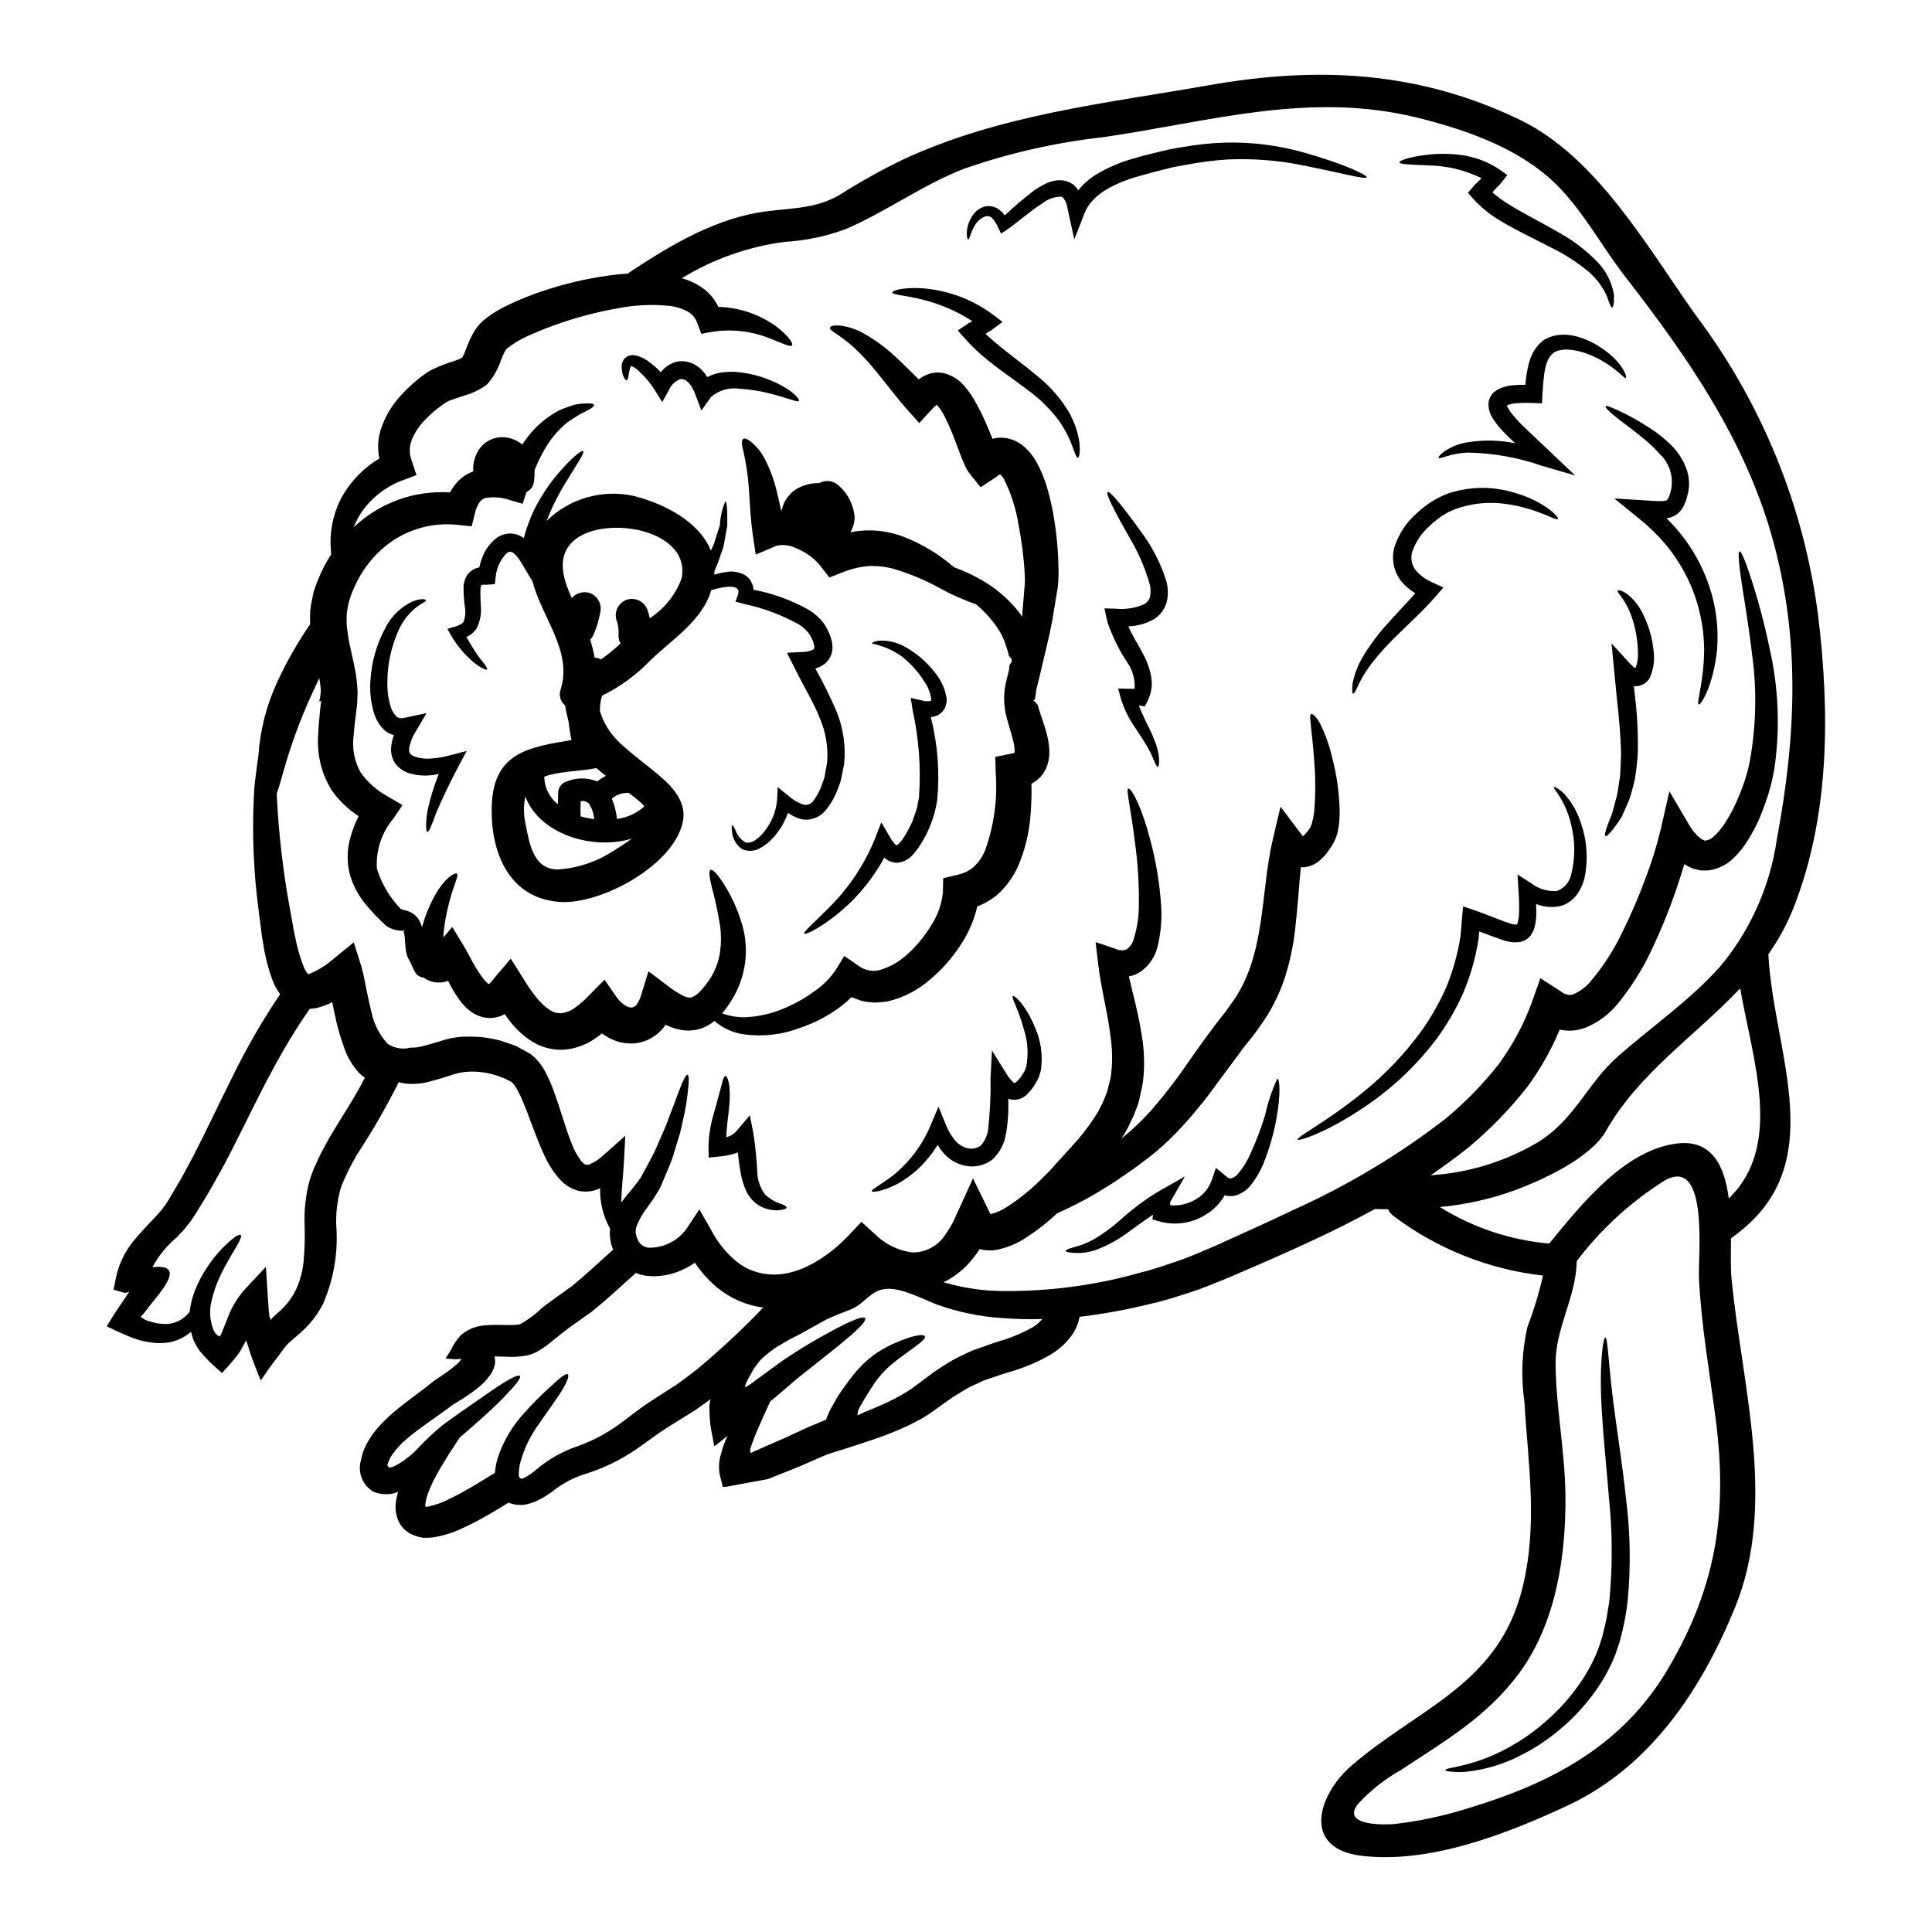 <?xml version="1.0" encoding="UTF-8"?>
<!-- Uploaded to: ICON Repo, www.svgrepo.com, Generator: ICON Repo Mixer Tools -->
<svg fill="#000000" width="800px" height="800px" version="1.1" viewBox="144 144 512 512" xmlns="http://www.w3.org/2000/svg">
 <g>
  <path d="m392.59 251.12v-0.027c-0.027 0-0.059 0-0.113 0.059 0.043 0.004 0.086 0.004 0.113-0.031zm-166.9 151.04c0.102-0.043 0.207-0.07 0.316-0.086 2.336-0.953 4.492-2.297 6.379-3.969l5.371-4.363 2.07 6.609c0.289 1.008 0.348 1.383 0.488 1.969l0.32 1.523 0.574 2.902c0.395 1.926 0.832 3.852 1.289 5.719l0.004-0.004c0.652 3.035 2.102 5.84 4.195 8.133 1.781 1.219 4.008 1.594 6.094 1.039 1.086 0.043 2.176-0.09 3.219-0.395 1.438-0.344 2.992-0.832 4.656-1.324 1.914-0.645 3.906-1.039 5.922-1.18h0.203c1.617-0.047 3.238-0.008 4.856 0.113 1.68 0.188 3.34 0.496 4.973 0.922l2.586 0.863 1.297 0.461-0.004-0.004c0.332 0.137 0.648 0.297 0.949 0.488l1.812 0.977 0.461 0.262 0.199 0.113 0.113 0.059 0.574 0.344c0.461 0.375 0.977 0.789 1.352 1.152 1.25 1.312 2.273 2.828 3.019 4.484 0.656 1.305 1.23 2.648 1.723 4.019 0.949 2.586 1.723 5.059 2.473 7.387 0.746 2.332 1.465 4.539 2.269 6.523 0.621 1.734 1.504 3.363 2.613 4.832 1.035 0.977 1.008 1.035 2.043 0.891v-0.004c1.379-0.543 2.641-1.355 3.707-2.383l5.902-5.231-0.395 7.531c-0.199 3.543-0.605 6.469-0.633 9.055-0.027 0.375 0 0.715 0 1.062 0.602-0.836 1.207-1.609 1.781-2.297l0.004-0.008c1.207-1.395 2.34-2.852 3.394-4.367 0.891-1.609 1.723-3.191 2.5-4.656 0.793-1.418 1.492-2.887 2.098-4.398 0.633-1.41 1.207-2.703 1.75-3.969 0.543-1.262 0.949-2.5 1.383-3.621 0.863-2.269 1.637-4.195 2.184-5.805 1.18-3.148 2.012-4.828 2.441-4.723s0.395 1.969-0.027 5.344v0.004c-0.246 2.098-0.609 4.18-1.09 6.238-0.262 1.203-0.547 2.527-0.895 3.938-0.43 1.383-0.863 2.875-1.352 4.457v-0.004c-0.469 1.645-1.047 3.258-1.723 4.828-0.348 0.789-0.688 1.609-1.035 2.473l-0.547 1.262-0.254 0.66-0.145 0.316-0.141 0.289-0.086 0.199h-0.004c-1.047 1.848-2.207 3.625-3.481 5.32-1.109 1.445-2.016 3.035-2.699 4.723-0.219 0.578-0.309 1.195-0.262 1.809 0.031 0.406 0.117 0.805 0.262 1.184 0.148 0.297 0.273 0.602 0.371 0.918 0.562 1.105 1.668 1.824 2.902 1.898 3.797 0.027 7.391-1.719 9.715-4.723l3.621-5.434 3.367 5.902-0.004 0.004c1.66 3.078 3.906 5.801 6.609 8.016 2.672 2.094 5.949 3.266 9.34 3.336 6.988 0.23 14.562-4.328 20.438-10.574l3.191-3.391 3.508 3.188c2.672 2.688 6.156 4.418 9.914 4.918 3.535 0.074 6.859-1.695 8.773-4.668 1.234-1.691 2.258-3.523 3.047-5.461l4.328-9.484 4.598 9.398c0.055 0.02 0.113 0.031 0.172 0.027 1.508-0.371 2.938-1.004 4.227-1.871 3.328-2.148 6.414-4.648 9.211-7.453 0.715-0.688 1.438-1.41 2.098-2.098l0.922-1.004 0.574-0.691 0.543-0.574 4.113-4.539c2.523-2.731 4.766-5.707 6.691-8.887l1.094-2.098c0.371-0.836 0.742-1.781 1.09-2.644l0.145-0.344c0.027-0.086 0.168-0.691 0.168-0.691l0.32-1.18h0.004c0.219-0.777 0.402-1.566 0.543-2.363 0.457-3.262 0.465-6.574 0.031-9.84-0.746-6.668-2.586-13.309-3.367-19.922l-0.688-5.859 5.375 1.812h0.004c0.887 0.441 1.922 0.484 2.844 0.113 0.922-0.652 1.582-1.609 1.867-2.703 0.941-2.992 1.406-6.117 1.379-9.254 0.059-5.469-0.289-10.938-1.035-16.355-1.121-9.141-2.387-13.969-1.812-14.285 0.715-0.395 3.477 4.398 5.832 13.508l0.004 0.004c1.512 5.574 2.473 11.281 2.875 17.043 0.309 3.84-0.012 7.703-0.949 11.441-0.652 2.625-2.223 4.926-4.426 6.492-0.945 0.648-2.019 1.09-3.148 1.293 1.09 4.723 2.527 9.801 3.422 15.578 0.68 4.016 0.797 8.109 0.34 12.16-0.137 1.074-0.348 2.141-0.629 3.191l-0.348 1.605-0.199 0.809-0.027 0.113-0.113 0.316-0.059 0.172-0.113 0.348c-0.348 0.922-0.691 1.84-1.062 2.754-0.492 1.035-1.008 2.098-1.523 3.148-0.52 0.949-1.066 1.898-1.668 2.785 0.789-0.629 1.523-1.289 2.297-1.926 1.867-1.656 3.644-3.41 5.328-5.258 3.684-4.207 7.102-8.637 10.234-13.27 1.75-2.441 3.449-4.914 5.434-7.559 0.949-1.324 1.926-2.617 2.902-3.82h-0.004c0.965-1.16 1.867-2.367 2.703-3.621 9.48-12.504 7.871-29.434 11.207-43.719l2.07-8.793 5.316 7.043c0.23 0.316 0.461 0.574 0.633 0.789v-0.004c0.266-0.234 0.516-0.484 0.75-0.746l0.629-0.746c0.086-0.141 0.262-0.316 0.32-0.43l0.086-0.172c0.168-0.086 0.316-0.719 0.516-1.094v-0.004c0.324-1.137 0.555-2.301 0.688-3.477 0.367-4.484 0.359-8.996-0.027-13.48-0.262-3.793-0.602-6.812-0.836-8.852-0.172-1.969-0.375-3.219 0.027-3.363 0.402-0.141 1.324 0.543 2.418 2.586 1.391 2.82 2.445 5.789 3.148 8.855 1.273 4.773 1.949 9.688 2.012 14.629 0.008 1.629-0.145 3.258-0.461 4.856-0.211 1.043-0.57 2.047-1.062 2.988l-0.43 0.789h0.004c-0.094 0.176-0.203 0.352-0.32 0.516l-0.746 1.062h-0.004c-0.594 0.852-1.289 1.637-2.066 2.328-1.172 1.105-2.676 1.797-4.281 1.969-0.305 0.016-0.613 0.016-0.922 0-0.516 5.062-0.836 10.547-1.523 16.531-0.496 4.394-1.43 8.727-2.785 12.934-1.512 4.535-3.715 8.809-6.527 12.676-0.926 1.371-1.922 2.695-2.984 3.965-1.008 1.234-1.93 2.445-2.789 3.648-1.84 2.445-3.621 4.887-5.398 7.273h-0.004c-3.473 4.891-7.305 9.512-11.469 13.824-2.027 2.059-4.18 3.988-6.441 5.777-2.125 1.574-4.051 3.148-6.234 4.57-2.098 1.465-4.141 2.848-6.152 4.023-1.984 1.266-3.938 2.391-5.859 3.367-2.215 1.18-4.344 2.211-6.383 3.102l-0.004-0.004c-2.543 2.402-5.305 4.566-8.246 6.469-2.371 1.578-5.023 2.68-7.816 3.246-1.5 0.258-3.039 0.191-4.512-0.199-0.438 0.727-0.926 1.418-1.465 2.07-1.938 2.59-4.406 4.738-7.242 6.297-0.289 0.145-0.605 0.262-0.922 0.395 0.059 0.035 0.129 0.059 0.199 0.059 5.09 1.492 10.363 2.269 15.668 2.297 12.469 0.113 24.887-1.578 36.871-5.027 3.277-0.789 6.41-1.926 9.633-3.016 3.148-1.066 6.754-2.703 9.84-3.996 6.727-3.047 13.594-6.125 20.496-9.426h-0.004c14.344-6.441 27.879-14.547 40.324-24.148 5.242-4.332 10-9.215 14.199-14.562 3.797-5.188 6.816-10.902 8.969-16.961l2.039-5.773 5.434 3.504c0.508 0.418 1.109 0.715 1.754 0.859 0.547 0.137 1.121 0.086 1.637-0.141 1.832-0.812 3.438-2.055 4.684-3.621 3.199-3.828 5.91-8.039 8.078-12.531 2.231-4.484 4.227-9.082 5.981-13.777 1.711-4.383 3.133-8.879 4.254-13.449l2.363-10.375 5.231 8.906c1.574 2.731 3.766 4.402 4.43 4.141h-0.004c0.875-0.145 1.676-0.578 2.273-1.234 1.004-0.941 1.891-1.996 2.644-3.148 0.805-1.223 1.543-2.492 2.211-3.797 0.746-1.465 1.324-2.785 1.871-4.137 1.102-2.644 1.957-5.387 2.555-8.191 1.828-9.75 2.035-19.73 0.605-29.547-0.98-8.363-2.215-14.957-2.848-19.488-0.629-4.531-0.789-7.016-0.375-7.086 0.414-0.07 1.41 2.156 2.848 6.527v0.004c2.07 6.328 3.789 12.766 5.144 19.285 2.352 10.371 2.777 21.086 1.262 31.613-0.531 3.219-1.359 6.379-2.469 9.445-0.574 1.574-1.203 3.219-1.867 4.688-0.773 1.648-1.637 3.25-2.59 4.801-1.031 1.723-2.277 3.312-3.707 4.723-1.805 1.871-4.184 3.082-6.754 3.449-0.754 0.055-1.516 0.055-2.269 0-0.727-0.141-1.449-0.32-2.156-0.547-0.719-0.309-1.41-0.672-2.07-1.094-0.746 2.5-1.551 4.945-2.414 7.477v0.004c-1.75 5.039-3.773 9.98-6.062 14.805-2.422 5.281-5.512 10.227-9.199 14.715-2.242 2.777-5.148 4.945-8.449 6.297-2.113 0.828-4.414 1.035-6.637 0.602-0.086 0-0.145-0.059-0.262-0.059-2.207 5.281-5.023 10.289-8.391 14.918-4.648 5.973-9.926 11.426-15.746 16.27-3.305 2.644-6.668 5.09-10.059 7.414 9.887-0.629 19.492-3.551 28.051-8.535 10.059-5.981 13.309-15.691 21.617-23.027 9.02-7.902 19.254-14.957 27.219-23.965v0.004c7.953-9.621 13.094-21.25 14.859-33.605 4.973-26.645 6.297-52.223-0.977-78.922-7.215-26.5-22.594-48.688-39.234-70.102-6.555-8.422-11.898-18.852-19.918-25.977-9.543-8.508-22.828-13.078-35.121-16.137-28.734-7.086-54.898 1.062-83.352 5.172-12.555 1.402-24.914 4.207-36.844 8.367-11.125 4.328-20.609 11.414-31.414 16.012-5.207 1.926-10.672 3.059-16.215 3.359-9.613 1.293-18.852 4.57-27.129 9.629 2.184 0.609 4.231 1.625 6.039 2.992 1.551 1.223 2.793 2.797 3.621 4.598 5.445 0.148 10.727 1.906 15.172 5.055 3.508 2.617 4.742 4.684 4.367 5.144-0.461 0.547-2.473-0.543-6.094-1.926l0.004 0.004c-4.887-1.922-10.203-2.477-15.379-1.613l-2.555 0.488-1.121-2.961v0.004c-0.426-1.207-1.262-2.223-2.363-2.875-1.484-0.824-3.113-1.352-4.797-1.551-4.496-0.488-9.039-0.305-13.48 0.543-5.191 0.895-10.305 2.191-15.293 3.883-2.613 0.891-5.231 1.871-7.762 3.019v-0.004c-2.34 0.941-4.539 2.188-6.551 3.711-0.316 0.266-0.57 0.598-0.746 0.977-0.344 0.633-0.641 1.289-0.895 1.965-0.758 2.402-2 4.625-3.648 6.527l-0.145 0.168-0.168 0.145v0.004c-1.816 1.305-3.852 2.266-6.008 2.844-1.574 0.516-3.078 1.035-3.824 1.324l-0.891 0.461-0.199 0.141-0.434 0.289c-0.574 0.395-1.117 0.789-1.664 1.234h-0.004c-1.047 0.82-2.035 1.715-2.957 2.672-1.668 1.594-2.969 3.523-3.824 5.664-0.637 1.672-0.66 3.516-0.059 5.199l1.332 4.035-3.449 1.324v-0.004c-4.504 1.621-8.391 4.606-11.121 8.535-0.828 1.25-1.516 2.59-2.043 3.996 0.348-0.316 0.688-0.66 1.035-0.977 6.75-5.875 15.551-8.848 24.484-8.266 0.441-0.84 0.969-1.633 1.574-2.363 1.211-1.461 2.789-2.57 4.57-3.219-0.176-2.387 0.586-4.75 2.125-6.586 1.547-1.707 3.785-2.613 6.086-2.465 1.75 0.137 3.414 0.809 4.769 1.926 0.488-0.715 1.004-1.438 1.523-2.098 2.266-2.938 5.152-5.344 8.449-7.043 1.406-0.602 2.699-0.977 3.762-1.352l0.004 0.004c0.938-0.23 1.902-0.355 2.871-0.375 1.574-0.086 2.363 0.059 2.418 0.395 0.055 0.336-0.633 0.867-1.898 1.523-0.785 0.363-1.551 0.766-2.297 1.207-0.836 0.547-1.781 1.18-2.879 1.871-2.363 1.949-4.363 4.305-5.902 6.953-1.066 1.84-1.996 3.75-2.789 5.719 0.031 1.086-0.027 2.172-0.172 3.25-0.211 1.117-0.941 2.066-1.969 2.559-0.027 0.059-1.004 3.106-1.004 3.106l-3.394-0.98h0.004c-2.074-0.738-4.301-0.926-6.469-0.543-0.68 0.176-1.266 0.605-1.637 1.203-0.555 0.883-0.957 1.855-1.18 2.875l-0.836 3.422-3.707-0.395c-7.43-0.82-14.848 1.609-20.352 6.668-2.992 2.742-5.383 6.082-7.012 9.801l-0.602 1.355c-0.199 0.457-0.395 1.117-0.574 1.664l-0.262 0.789c-0.086 0.395-0.172 0.836-0.289 1.297l-0.113 0.715v-0.004c-0.207 0.953-0.285 1.934-0.227 2.906-0.035 1.039 0.039 2.082 0.227 3.106 0.227 2.039 0.746 4.164 1.234 6.469 0.262 1.09 0.516 2.328 0.746 3.543l0.004-0.004c0.273 1.328 0.453 2.668 0.543 4.016 0.082 0.688 0.129 1.379 0.145 2.07l-0.059 1.695-0.027 0.836-0.027 0.43-0.059 0.605-0.027 0.199-0.199 1.664c-0.289 2.156-0.52 4.254-0.66 6.18l-0.008 0.004c-0.406 3.281 0.227 6.609 1.812 9.512 1.863 2.668 4.324 4.863 7.184 6.414l3.969 2.328-2.445 3.621v-0.004c-3.094 3.695-4.644 8.441-4.332 13.25 1.25 4.012 3.426 7.676 6.356 10.691 0.395 0.137 0.797 0.25 1.203 0.344 0.695 0.18 1.355 0.461 1.969 0.836 0.641 0.418 1.18 0.98 1.574 1.637 0.309 0.508 0.559 1.047 0.746 1.609 0.031 0.145 0.059 0.289 0.086 0.461h0.004c0.77-2.856 1.871-5.617 3.277-8.219 2.586-4.801 5.606-6.613 6.035-5.981 0.43 0.633-0.891 2.816-2.098 7.59h-0.004c-0.75 2.797-1.262 5.652-1.52 8.535-0.023 0.246-0.035 0.496-0.031 0.746l2.363-2.812 2.785 4.57c1.09 1.777 1.867 3.391 2.754 4.973l0.004-0.004c0.816 1.496 1.75 2.93 2.785 4.281 0.219 0.281 0.461 0.547 0.723 0.789 0.168 0.219 0.383 0.395 0.629 0.52 0.086 0.027 0.145-0.027 0.289-0.199h-0.004c0.469-0.461 0.891-0.961 1.27-1.496l4.281-5.031 3.422 5.434v-0.004c0.949 1.59 2.004 3.117 3.148 4.57 0.996 1.328 2.191 2.492 3.543 3.453 0.949 0.695 2.102 1.047 3.277 1.004 1.367-0.156 2.66-0.695 3.734-1.551 1.281-0.91 2.465-1.949 3.535-3.102l4.195-4.223 3.246 4.684c1.355 1.926 3.277 2.875 3.996 2.672 0.461-0.07 0.883-0.305 1.184-0.66 0.535-0.742 0.945-1.566 1.207-2.441l2.012-6.5 5.117 3.883c1.23 0.984 2.559 1.844 3.965 2.559 0.684 0.406 1.48 0.59 2.273 0.516 0.945-0.375 1.785-0.977 2.441-1.754 0.43-0.434 0.949-1.094 1.324-1.551 0.43-0.633 1.062-1.41 1.352-1.93v0.004c1.309-2.098 2.16-4.449 2.496-6.898 0.32-2.297 0.32-4.629 0-6.926-0.574-3.543-1.332-7.055-2.269-10.52-0.602-2.527-0.746-4.023-0.254-4.25 0.492-0.227 1.551 0.789 3.047 3.016l-0.004-0.004c2.164 3.254 3.859 6.793 5.027 10.523 2.125 6.312 1.605 13.215-1.438 19.141-0.391 0.766-0.82 1.516-1.289 2.242-0.527 0.875-1.113 1.707-1.754 2.5-0.172 0.199-0.344 0.395-0.543 0.602h-0.004c1.988 0.734 4.094 1.086 6.207 1.035 4.172-0.207 8.254-1.277 11.988-3.148 2.332-1.094 4.543-2.422 6.606-3.965 2.16-1.52 4.012-3.434 5.465-5.637l2.125-3.504 3.766 2.613v0.004c1.676 1.262 3.852 1.656 5.863 1.062 2.723-0.852 5.211-2.316 7.277-4.285 2.43-2.219 4.523-4.785 6.211-7.613 1.676-2.586 2.711-5.531 3.016-8.594l0.086-3.766 3.883-0.949h-0.004c1.508-0.316 2.918-0.992 4.109-1.969 1.301-1.203 2.336-2.66 3.047-4.281 2.434-6.688 3.414-13.816 2.875-20.914l-0.117-4.051 4.113-0.836c0.488-0.086 0.832-0.199 0.977-0.227h-0.004c0.043-0.168 0.062-0.344 0.059-0.52-0.035-0.969-0.176-1.934-0.43-2.871-0.262-1.09-0.66-2.328-1.008-3.562-0.375-1.355-0.746-2.473-1.117-4.402-0.059-0.43-0.086-0.66-0.117-1.004l-0.027-0.23-0.027-0.289-0.031-0.141v-0.605h-0.004c-0.047-0.766-0.035-1.535 0.031-2.301 0.199-2.988 1.289-5.199 1.324-7.086 0.055-0.52 0.602-0.895 0.602-1.266v-0.613l-0.719-0.836v0.004c-0.207-0.969-0.484-1.922-0.832-2.848-0.52-1.688-1.309-3.281-2.328-4.723-1.562-2.289-3.438-4.34-5.574-6.098-3.422-1.18-6.731-2.66-9.887-4.422-3.781-2.07-7.769-3.727-11.898-4.945-2.18-0.594-4.438-0.844-6.691-0.75-2.371 0.203-4.699 0.766-6.898 1.672l-3.453 1.352-2.414-3.074-0.289-0.375h0.004c-1.648-1.875-3.719-3.332-6.035-4.258-1.609-0.828-3.453-1.086-5.227-0.719l-5.578 2.363-0.789-5.371c-0.574-3.996-0.719-7.535-0.922-10.547v-0.004c-0.125-2.523-0.387-5.035-0.785-7.531-0.375-1.969-0.633-3.566-1.008-4.887-0.262-1.262-0.199-2.07 0.199-2.328 0.402-0.254 1.148 0.055 2.156 0.863h0.004c1.492 1.254 2.715 2.797 3.59 4.543 1.344 2.586 2.367 5.324 3.047 8.156 0.43 1.754 0.863 3.594 1.262 5.465h0.117c0.523-2.773 2.371-5.113 4.945-6.266 1.566-0.723 3.277-1.078 5-1.035 1.691-0.953 3.805-0.684 5.199 0.66 2.422 2.121 3.926 5.098 4.195 8.305-0.008 1.426-0.395 2.824-1.117 4.055 4.746-0.949 9.664-0.52 14.172 1.238 4.707 1.824 9.074 4.43 12.918 7.707 0.113 0.113 0.227 0.199 0.348 0.316h-0.004c2.594 0.934 5.098 2.098 7.481 3.481 3.668 2.117 6.914 4.894 9.57 8.191 0.375 0.469 0.715 0.969 1.008 1.496 0.168-1.926 0.316-3.91 0.488-5.953 0.086-1.004 0.168-2.012 0.254-3.047 0.031-0.66 0-1.695-0.055-2.672h0.004c-0.258-4.293-0.805-8.566-1.637-12.789-0.656-4.211-1.965-8.293-3.883-12.098-0.254-0.461-0.586-0.871-0.98-1.219-0.113 0.055-0.262 0.141-0.395 0.199-0.199 0.172-0.434 0.348-0.633 0.488l-4.137 2.731-2.586-3.191v0.004c-0.73-0.895-1.32-1.891-1.754-2.961-0.344-0.789-0.629-1.438-0.891-2.125-0.488-1.266-0.977-2.531-1.438-3.793-0.816-2.258-1.766-4.469-2.844-6.613-0.414-0.863-0.914-1.68-1.496-2.441-0.191-0.266-0.414-0.504-0.66-0.719-0.5 0.375-0.953 0.809-1.352 1.293l-3.246 3.543-2.785-3.102c-3.367-3.766-5.836-7.188-8.195-10.031h-0.004c-1.922-2.445-4.027-4.738-6.297-6.871-1.441-1.293-2.973-2.484-4.586-3.562-1.207-0.789-1.926-1.324-1.812-1.723 0.113-0.402 0.922-0.66 2.473-0.574l0.004-0.004c2.309 0.258 4.539 0.992 6.551 2.156 3.027 1.707 5.836 3.769 8.363 6.148 1.969 1.812 4.023 3.91 6.148 5.981 0.059-0.027 0.105-0.066 0.148-0.117 0.875-0.641 1.855-1.129 2.898-1.434 1.262-0.34 2.59-0.352 3.856-0.027 2.008 0.555 3.801 1.707 5.144 3.301 1.023 1.164 1.926 2.426 2.699 3.766 1.395 2.438 2.621 4.961 3.68 7.559 0.375 0.895 0.746 1.781 1.121 2.703 1.207-0.336 2.477-0.395 3.707-0.172 1.82 0.32 3.504 1.16 4.859 2.414 1.039 0.938 1.938 2.023 2.672 3.219 1.488 2.516 2.629 5.227 3.394 8.047 0.699 2.477 1.258 4.992 1.664 7.531 0.773 4.723 1.18 9.496 1.207 14.285 0.008 1.258-0.051 2.512-0.172 3.766l-0.516 3.148c-0.32 2.012-0.66 3.996-0.98 5.902-0.688 3.848-1.637 7.441-2.387 10.691-0.629 2.816-1.262 5.316-1.84 7.617 0 0.395-0.145 0.789-0.145 1.18-0.102 0.473-0.168 0.953-0.199 1.438l-0.461 0.344c0.168 0.098 0.34 0.184 0.52 0.258 0.055 0.289 0.602 0.688 0.66 0.891 0.141 0.547 0.543 1.898 0.949 3.019 0.395 1.234 0.863 2.5 1.262 3.969l0.004-0.004c0.5 1.633 0.789 3.324 0.859 5.031 0.062 1.133-0.062 2.269-0.371 3.363-0.168 0.668-0.422 1.316-0.75 1.922-0.367 0.633-0.789 1.227-1.262 1.785-0.688 0.707-1.484 1.301-2.363 1.754 0.09 2.945-0.004 5.891-0.285 8.82-0.367 4.519-1.477 8.949-3.281 13.113-1.289 2.863-3.168 5.43-5.508 7.527-1.57 1.305-3.352 2.336-5.266 3.047-0.809 3.496-2.219 6.824-4.164 9.84-2.277 3.586-5.086 6.805-8.336 9.543-3.227 2.836-7.109 4.832-11.297 5.805-1.121 0.176-2.254 0.281-3.387 0.312-1.172-0.062-2.332-0.215-3.481-0.457-0.891-0.316-1.781-0.629-2.644-1.004-1.648 1.609-3.473 3.039-5.434 4.254-2.598 1.645-5.387 2.965-8.305 3.934-4.695 1.785-9.762 2.371-14.742 1.699-2.914-0.395-5.648-1.625-7.871-3.543-1.012 0.805-2.133 1.453-3.336 1.926-1.445 0.5-2.984 0.695-4.512 0.574-1.363-0.145-2.699-0.484-3.965-1.008-0.387-0.148-0.762-0.32-1.121-0.516-0.156 0.25-0.328 0.488-0.516 0.715-1.754 2.234-4.285 3.723-7.086 4.168-2.727 0.348-5.488-0.227-7.844-1.637-0.496-0.281-0.977-0.59-1.441-0.922-0.457 0.375-0.949 0.746-1.465 1.094-2.551 1.875-5.582 2.992-8.738 3.223-3.277 0.129-6.504-0.84-9.168-2.758-2.152-1.523-4.039-3.402-5.574-5.547-0.316-0.395-0.547-0.789-0.789-1.148-0.262 0.113-0.547 0.262-0.789 0.395l0.004-0.004c-1.031 0.426-2.133 0.652-3.25 0.66-2.023-0.078-3.965-0.836-5.508-2.152-0.582-0.457-1.109-0.98-1.574-1.555-0.453-0.477-0.859-0.996-1.211-1.551-1.027-1.457-1.93-2.996-2.691-4.609-1.879 0.715-3.977 0.578-5.746-0.371-0.273-0.156-0.535-0.332-0.789-0.52h-0.289c-0.445-0.117-0.863-0.312-1.238-0.578-0.375-0.328-0.68-0.727-0.891-1.18-0.43-0.836-0.688-1.496-1.035-2.184l-0.254-0.488-0.145-0.23c-0.027-0.113 0.031 0.059-0.113-0.289l-0.086-0.141-0.289-0.66c-0.086-0.262-0.172-0.66-0.262-1.035-0.254-1.41-0.227-2.445-0.344-3.543-0.023-0.484-0.082-0.965-0.176-1.438-0.059-0.113-0.113-0.262-0.172-0.395v-0.016c0.027-0.027 0.145-0.113 0.348-0.289l-0.574 0.031c-0.027 0.027-0.047 0.055-0.059 0.09-0.027 0-0.141-0.031-0.461-0.059-1.32-0.062-2.598-0.473-3.711-1.184l-0.086-0.059-0.289-0.262 0.004 0.004c-1.781-1.648-3.461-3.406-5.027-5.262-1.949-2.301-3.41-4.981-4.285-7.871-0.93-3.383-0.879-6.961 0.145-10.316 0.531-1.863 1.23-3.672 2.098-5.402-2.766-1.797-5.172-4.098-7.086-6.781-2.754-4.414-4.023-9.59-3.621-14.777 0.086-2.414 0.316-4.684 0.543-6.926l0.203-1.664 0.027-0.23v-0.082l-0.488-0.031 0.004-0.004c0.051-0.312 0.125-0.621 0.227-0.918l0.172-1.695h0.004c0.004-0.445-0.027-0.887-0.09-1.324-0.086-0.633-0.172-1.324-0.316-2.156-0.746 1.609-1.496 3.246-2.269 4.918v-0.004c-2.84 6.254-5.207 12.711-7.082 19.316-0.746 2.559-1.324 4.769-1.926 6.352 0 0.43 0.027 0.863 0.059 1.324 0.492 9.504 1.586 18.969 3.273 28.34 0.262 1.379 0.488 2.754 0.746 4.137l0.375 2.125 0.172 0.949 0.227 1.008 0.004-0.004c0.496 2.676 1.23 5.297 2.203 7.84 0.281 0.801 0.707 1.539 1.262 2.184 0 0 0-0.047 0.031-0.02zm400.11-95.223c3.148 25.84 3.188 53.488-6.727 78.234v0.004c-1.695 4.129-3.856 8.055-6.441 11.695 1.352 26.586 17.215 56.25-9.77 75.18-0.059 0.027-0.086 0.055-0.145 0.082 0 4.199-0.113 8.023 0.145 10.578 2.699 28.254 12.203 59.754 0.949 87.258-8.938 21.871-22.434 42.277-44.477 52.57-15.98 7.441-36.414 15.434-54.461 13.277-16.098-1.926-11.555-16.266-2.731-23.883 17.789-15.406 39.117-21.441 45.383-47.367 4.055-16.844 1.465-32.16 0.461-49.09l-0.004-0.004c-0.945-6.582-0.68-13.285 0.789-19.773 1.703-4.445 3.086-9.008 4.137-13.652-14.352-1.629-28.004-7.062-39.547-15.742-0.66-0.469-1.188-1.102-1.523-1.84-1.121-0.027-2.269-0.027-3.453-0.059-5.902 3.219-11.809 6.152-17.645 8.852-7.086 3.277-14.082 6.297-20.836 9.199-3.707 1.496-6.727 2.816-10.375 3.996-3.648 1.176-7.129 2.328-10.609 3.074-6.195 1.543-12.484 2.695-18.824 3.453-0.371 2.004-1.227 3.891-2.5 5.484-1.488 1.855-3.297 3.422-5.344 4.629-3.391 1.93-7 3.445-10.75 4.512-1.781 0.488-3.047 1.008-4.57 1.496-0.719 0.227-1.438 0.488-2.156 0.719-0.66 0.316-1.324 0.602-1.969 0.918-1.309 0.551-2.566 1.211-3.766 1.969-1.18 0.789-2.387 1.379-3.543 2.269-1.148 0.789-2.269 1.609-3.394 2.414-1.238 0.93-2.535 1.781-3.879 2.559-2.434 1.367-4.961 2.566-7.559 3.594-2.644 1.062-3.996 1.551-8.539 3.047-2.812 0.949-5.719 1.84-8.477 2.699-0.547 0.199-1.121 0.461-1.664 0.66-2.269 1.008-4.457 1.969-6.527 2.848-2.156 0.863-4.223 1.695-6.18 2.473-0.488 0.199-0.977 0.395-1.465 0.574l-0.348 0.145-0.574 0.113-1.121 0.199c-1.465 0.262-2.934 0.516-4.328 0.789-1.398 0.273-2.703 0.488-4.027 0.746-0.602 0.141-1.219 0.219-1.836 0.23-0.172-0.629-0.348-1.262-0.488-1.898-0.758-2.34-0.727-4.863 0.086-7.184 0.305-1.188 0.699-2.352 1.18-3.477 0.148-0.344 0.309-0.68 0.488-1.004-0.055 0.055-0.113 0.086-0.172 0.141-0.891 0.688-1.812 1.41-2.727 2.156-0.199 0.113-0.488 0.461-0.66 0.43l-0.164-0.891-0.316-1.723h0.004c-0.504-2.129-0.77-4.309-0.789-6.496l-0.027-1.812c0.086-0.488 0.199-1.008 0.32-1.523-1.469 1.09-2.965 2.156-4.43 3.148-2.156 1.352-4.254 2.672-6.32 3.938-3.652 2.184-7.16 5.176-11.094 7.59h-0.004c-3.656 2.25-7.586 4.019-11.695 5.262-3.066 0.996-5.922 2.547-8.426 4.57-0.789 0.574-1.609 1.117-2.441 1.609h0.004c-0.418 0.25-0.852 0.469-1.297 0.66l-0.66 0.348-0.949 0.316v-0.004c-1.996 0.82-4.238 0.82-6.234 0-1.609 1.008-3.25 2.016-4.828 2.906-2.379 1.406-4.824 2.691-7.332 3.848-2.535 1.215-5.238 2.047-8.016 2.473-0.945 0.113-1.898 0.125-2.848 0.031-1-0.219-1.973-0.547-2.902-0.98-1.77-0.91-3.078-2.512-3.621-4.426-0.281-0.941-0.414-1.922-0.395-2.902 0.02-0.715 0.105-1.426 0.258-2.125 0.109-0.566 0.254-1.125 0.43-1.672-2.113 0.832-4.465 0.812-6.562-0.047-2.867-1.691-4.227-5.106-3.309-8.305l0.289-1.266 0.289-0.949c0.23-0.629 0.488-1.203 0.746-1.777 0.582-1.109 1.242-2.176 1.969-3.195 0.746-0.969 1.539-1.898 2.383-2.785 0.836-0.789 1.695-1.668 2.586-2.445 3.621-3.106 7.414-5.66 11.27-8.766 1.09-0.688 2.184-1.523 3.301-2.242 0.98-0.688 1.93-1.551 2.789-2.238h0.004c0.402-0.371 0.75-0.801 1.031-1.27l-1.379 0.145-1.637-0.113-0.836-0.059c-0.113-0.012-0.23-0.031-0.344-0.055l0.059-0.145 0.688-1.035 0.461-0.789 0.262-0.434c0.133-0.305 0.289-0.602 0.457-0.887 0.543-0.938 1.168-1.824 1.867-2.648 1.773-1.664 4.07-2.656 6.5-2.812 0.676-0.082 1.355-0.121 2.039-0.117l1.008-0.027h0.602l2.211 0.027c1.172 0.059 2.348 0.004 3.508-0.172 2.137-1.176 4.109-2.629 5.863-4.328 1.18-0.977 3.148-2.363 4.164-3.106 1.234-0.891 2.473-1.777 3.738-2.672 3.543-2.875 7.086-6.207 10.949-9.684-0.199-0.547-0.375-1.066-0.574-1.781-0.152-0.723-0.258-1.453-0.312-2.188-0.004-0.535 0.027-1.074 0.082-1.609-1.828-3.281-2.742-6.992-2.641-10.746-0.223 0.129-0.453 0.246-0.691 0.344-1.66 0.645-3.473 0.762-5.199 0.344-1.672-0.484-3.195-1.387-4.43-2.613-1.867-2.012-3.387-4.32-4.5-6.828-1.094-2.328-1.969-4.656-2.875-7.016s-1.727-4.723-2.676-6.953c-0.426-1.082-0.922-2.137-1.488-3.152-0.383-0.793-0.887-1.52-1.496-2.152-3.746-2.176-8.074-3.141-12.387-2.754l-0.059 0.027h-0.289c-1.191 0.188-2.363 0.477-3.508 0.863-1.523 0.488-3.219 1.062-5.086 1.523-2.246 0.688-4.613 0.914-6.953 0.66l-1.18-0.199c-0.18-0.047-0.355-0.117-0.516-0.203-3.324 6.644-7.039 13.086-11.125 19.285-0.836 1.609-1.84 3.148-2.531 4.773-0.375 0.789-0.746 1.574-1.09 2.363s-0.547 1.438-0.789 2.156h0.004c-0.809 3.047-1.164 6.195-1.062 9.344 0.562 7.176-0.656 14.387-3.543 20.98-1.609 3.086-3.816 5.82-6.496 8.047l-1.668 1.438c-0.535 0.449-1.043 0.93-1.523 1.438-0.488 0.574-0.977 1.262-1.438 1.898-0.977 1.262-1.898 2.555-2.848 3.789-0.836 1.207-1.637 2.391-2.473 3.566l-0.516-1.18c-0.199-0.395-0.395-1.066-0.605-1.574-0.43-1.062-0.832-2.156-1.234-3.219-0.574-1.574-1.031-3.148-1.523-4.684l-0.055 0.172-0.348 0.602-0.66 1.18c-0.379 0.801-0.863 1.547-1.434 2.219-1.023 1.328-2.117 2.606-3.277 3.82l-0.395 0.461-0.199 0.227c-0.086 0.027-0.168-0.113-0.227-0.172l-0.922-0.789-1.812-1.637c-1.121-1.094-2.125-2.242-3.102-3.367v0.004c-0.449-0.664-0.852-1.355-1.207-2.07-0.273-0.477-0.477-0.988-0.602-1.523-0.145-0.457-0.262-0.918-0.395-1.352-1.828 1.629-4.117 2.644-6.555 2.906-1.512 0.156-3.035 0.109-4.535-0.137-0.746-0.172-1.551-0.262-2.328-0.492-1.16-0.32-2.293-0.723-3.391-1.207-1.121-0.488-2.297-0.98-3.508-1.574-0.602-0.289-1.203-0.574-1.84-0.863-0.262-0.055-0.059-0.227 0-0.344l0.262-0.434 0.516-0.836c0.66-1.117 1.383-2.266 2.297-3.562 0.434-0.633 0.863-1.262 1.297-1.926l0.547-0.789 0.027-0.086v0.008c0.191-0.344 0.414-0.672 0.66-0.98l0.141-0.199c0.059-0.086 0.086-0.141-0.082-0.055-0.23 0.094-0.469 0.168-0.711 0.215-0.242 0.055-0.492 0.035-0.723-0.055l-2.586-0.746 0.633-3.148h0.004c0.68-3.324 2.106-6.449 4.168-9.141 2.012-2.586 4.25-4.828 6.297-7.016l1.465-1.637c0.395-0.547 0.836-1.09 1.234-1.637 0.836-1.18 1.637-2.703 2.473-4.082 1.723-2.785 3.332-5.902 5.031-9.086 3.332-6.469 6.641-13.562 10.488-21.254 3.637-7.379 7.766-14.5 12.359-21.324-0.945-1.277-1.691-2.691-2.211-4.195-1.09-3.078-1.871-6.254-2.328-9.484l-0.203-1.09-0.168-1.207-0.262-2.125c-0.199-1.41-0.375-2.816-0.547-4.195v-0.004c-1.301-9.82-1.723-19.738-1.266-29.633 0.062-1.992 0.234-3.981 0.516-5.953 0.23-1.867 0.434-3.621 0.691-5.231h0.004c0.453-6.828 2.168-13.512 5.055-19.715 2.457-5.309 5.359-10.395 8.68-15.207-0.039-0.379-0.047-0.766-0.027-1.148-0.07-1.512 0.043-3.027 0.344-4.512l0.461-2.242 0.059-0.289 0.027-0.141v-0.113l0.086-0.262 0.172-0.434 0.289-0.891c0.227-0.574 0.375-1.094 0.66-1.754l0.863-1.969v0.004c0.746-1.641 1.617-3.223 2.613-4.723l-0.055-0.863c-0.422-4.641 0.422-9.309 2.441-13.508 2.363-4.59 5.969-8.422 10.406-11.066-0.527-2.457-0.426-5.004 0.285-7.414 1.082-3.461 2.93-6.637 5.406-9.285 1.168-1.301 2.426-2.519 3.762-3.648 0.66-0.547 1.352-1.121 2.043-1.637l0.543-0.375 0.262-0.199 0.145-0.117 0.055-0.027 0.031-0.027 0.457-0.289 1.035-0.574c1.703-0.809 3.465-1.5 5.262-2.07 0.742-0.23 1.379-0.488 1.969-0.719l0.688-0.344 0.031-0.031v-0.004c0.023-0.023 0.043-0.051 0.055-0.082 0.086-0.262 0.199-0.32 0.348-0.691 0.262-0.602 0.574-1.41 0.922-2.363 0.414-1.07 0.891-2.117 1.438-3.129 0.707-1.301 1.629-2.477 2.727-3.477 0.77-0.652 1.574-1.258 2.418-1.812 0.789-0.516 1.551-0.949 2.297-1.383 1.496-0.789 2.961-1.492 4.426-2.125 2.844-1.242 5.762-2.316 8.734-3.219 5.551-1.738 11.246-2.957 17.016-3.648 1.18-0.145 2.363-0.23 3.543-0.316 0.211-0.203 0.445-0.387 0.695-0.547 11.207-7.359 23.078-14.457 36.645-16.039 6.781-0.789 13.047-0.789 19.027-4.457l-0.004 0.004c5.367-3.402 10.922-6.492 16.645-9.254 25.668-11.871 53.531-14.801 81.137-19.66 28.711-5.027 55.238-3.734 82.027 9.113 20.578 9.84 34.031 33.973 46.793 51.879h-0.004c17.48 23.219 28.641 50.574 32.395 79.395zm-23.656 154.66c14.457-13.969 6.406-36.328 3.019-55.672-11.871 12.594-26.766 22.328-35.582 37.82-4.082 7.16-16.816 12.965-24.008 15.637l-0.004 0.008c-6.449 2.352-13.176 3.859-20.012 4.481 8.773 5.461 18.707 8.777 29 9.688 8.535-10.406 19.602-24.344 33.25-26.441 9.824-1.523 13.215 5.805 14.336 14.484zm-15.98 124.45c12.707-21.672 15.691-41.129 12.531-65.816-1.609-12.445-3.852-25.004-4.457-37.535-0.289-5.316 2.785-32.508-9.055-25.867l0.004 0.004c-9.012 5.656-16.918 12.898-23.34 21.383-0.141 9.598-5.719 17.711-5.606 27.387 0.145 11.582 2.473 22.996 2.617 34.578 0.172 16.039-2.473 34.059-12.332 47.309-8.621 11.582-19.516 17.82-31.27 25.586l0.004-0.004c-4.231 2.379-8.062 5.402-11.355 8.965-4.945 6.297 8.711 5.465 9.629 5.348l-0.004 0.004c6.516-0.754 12.945-2.121 19.203-4.082 22.273-6.672 41.301-16.559 53.438-37.254zm-165.92-92.496v0.004c-3.586 0.102-7.176 0.016-10.75-0.262-5.914-0.387-11.746-1.605-17.32-3.621-3.68-1.438-9.344-4.457-13.383-4.109-4.141 0.348-5.719 4.082-9.445 5.492-2.332 0.891-4.484 1.75-6.379 2.641-2.043 1.121-4.027 2.215-5.953 3.305s-4.055 2.043-5.66 3.074c-0.836 0.52-1.727 0.98-2.473 1.523-0.742 0.543-1.355 1.094-2.043 1.609h0.004c-0.621 0.5-1.191 1.059-1.699 1.672-0.488 0.602-0.949 1.352-1.438 1.969-0.43 0.715-0.789 1.465-1.234 2.184-0.199 0.344-0.395 0.789-0.516 1.09-0.246 0.371-0.402 0.793-0.461 1.234 0.027 0.059-0.059 0.395 0.027 0.289l0.172-0.086 0.461-0.254c0.199-0.145 0.395-0.289 0.602-0.395 0.977-0.715 1.926-1.438 2.848-2.098 2.098-1.523 4.055-2.961 5.863-4.281l0.004-0.004c5.211-3.512 10.641-6.695 16.254-9.527 3.508-1.695 5.231-2.156 5.547-1.668 0.316 0.488-0.746 1.898-3.68 4.457-2.934 2.559-7.703 6.297-14.484 11.672-1.637 1.41-3.394 2.902-5.285 4.543-0.578 0.461-1.18 0.977-1.754 1.465-0.746 1.754-1.926 4.168-3.422 7.676-0.43 0.977-0.836 2.012-1.234 3.102-0.172 0.574-0.395 1.148-0.574 1.727l-0.004-0.008c-0.051 0.16-0.059 0.328-0.027 0.488-0.023 0.184 0.027 0.371 0.141 0.516l0.086 0.086 0.32-0.141c0.188-0.086 0.367-0.184 0.543-0.289l0.52-0.227c0.602-0.262 1.234-0.547 1.867-0.836 1.812-0.789 3.738-1.637 5.777-2.527 2.07-0.949 4.223-1.969 6.496-2.992 1.41-0.574 2.848-1.148 4.328-1.777v-0.004c0.512-1.441 1.172-2.828 1.969-4.141 0.504-0.965 1.059-1.906 1.664-2.816 0.434-0.629 0.836-1.234 1.266-1.812 0.789-1.148 1.637-2.211 2.441-3.215 1.527-1.938 3.297-3.672 5.266-5.156 1.539-1.078 3.164-2.031 4.859-2.84 5.777-2.644 8.449-2.754 8.738-2.156 0.395 0.746-1.867 2.238-6.609 5.719-1.316 0.973-2.574 2.023-3.769 3.148-1.422 1.426-2.672 3.012-3.734 4.723-0.633 1.004-1.297 2.039-1.969 3.188-0.574 0.949-1.492 2.617-1.492 2.703-0.105 0.289-0.184 0.586-0.23 0.891-0.035 0.129-0.043 0.262-0.027 0.395l0.027 0.172c0.082-0.016 0.16-0.043 0.23-0.086 0.375-0.199 0.789-0.375 1.203-0.574 0-0.055 3.019-1.203 4.918-2.098 2.234-0.957 4.394-2.07 6.469-3.336 1.047-0.637 2.055-1.34 3.019-2.098 1.18-0.891 2.387-1.781 3.621-2.699 1.18-0.922 2.613-1.754 3.996-2.672h-0.004c1.43-0.922 2.93-1.73 4.484-2.418 0.789-0.375 1.551-0.789 2.363-1.148l2.473-0.863c1.609-0.547 3.449-1.262 4.945-1.695h-0.004c3.047-0.879 5.977-2.113 8.734-3.676 0.934-0.594 1.777-1.312 2.512-2.137zm-73.98-3.023c-4.523-0.605-8.785-2.469-12.301-5.375-2.238-1.887-4.191-4.082-5.805-6.523-1.156 0.805-2.387 1.492-3.684 2.043-2.996 1.344-6.312 1.82-9.57 1.375-0.82-0.16-1.629-0.391-2.414-0.688-3.82 3.449-7.617 6.984-11.641 10.234-1.438 1.035-2.879 2.043-4.328 3.047-1.609 1.148-2.269 1.641-3.543 2.644-1.27 1.004-2.527 2.012-3.762 3.019-0.77 0.594-1.578 1.141-2.418 1.637-1.004 0.625-2.113 1.062-3.273 1.293-1.801 0.316-3.637 0.422-5.461 0.316l-2.836-0.074c-0.055-0.027-0.344 0.059-0.199 0.113h0.031v0.031l0.113 0.574c0.09 0.758 0 1.523-0.262 2.242-0.23 0.648-0.539 1.266-0.918 1.84-1.016 1.438-2.246 2.707-3.648 3.766-1.18 0.922-2.328 1.695-3.449 2.445-1.035 0.629-2.043 1.262-3.019 1.867-3.91 2.992-7.961 5.578-11.062 8.109-0.809 0.66-1.496 1.289-2.242 1.926-0.574 0.688-1.289 1.324-1.781 1.969l-0.004-0.008c-0.488 0.617-0.938 1.258-1.352 1.926-0.141 0.348-0.316 0.688-0.43 0.977l-0.23 0.574c-0.176 0.332-0.09 0.742 0.199 0.98 0.164 0.074 0.344 0.105 0.52 0.086 0.348-0.07 0.684-0.176 1.004-0.32 2.438-1.27 4.625-2.961 6.469-4.996 1.938-2.055 4.004-3.984 6.18-5.781 1.035-0.789 2.07-1.523 3.019-2.211 0.949-0.688 1.781-1.266 2.617-1.844 3.391-2.363 6.121-4.223 8.219-5.691 4.328-2.902 6.406-3.879 6.781-3.391 0.375 0.488-1.035 2.328-4.625 6.008-1.781 1.84-4.227 4.109-7.414 6.894-0.789 0.691-1.637 1.441-2.531 2.215-0.43 0.375-0.891 0.746-1.352 1.148v0.004c0 0.016-0.012 0.031-0.027 0.031-0.809 1.234-1.723 2.644-2.816 4.309-1.234 1.969-2.672 4.254-4.023 6.898-0.684 1.352-1.281 2.742-1.785 4.168-0.211 0.668-0.363 1.348-0.461 2.039-0.051 0.262-0.059 0.527-0.027 0.789 0 0 0 0.059 0.027 0.059 0.039 0.074 0.117 0.117 0.203 0.113h0.086c0.031 0-0.055-0.027 0.031-0.027 0.152 0.004 0.309-0.016 0.457-0.059 1.914-0.414 3.766-1.078 5.508-1.969 2.07-1.004 4.254-2.211 6.555-3.562 1.781-1.094 3.652-2.242 5.578-3.394v0.004c0.094-1.328 0.336-2.637 0.715-3.91 1.473-4.484 3.902-8.594 7.129-12.039 1.945-2.199 4.008-4.293 6.18-6.266 3.246-3.019 4.742-4.254 5.262-3.91 0.52 0.348-0.145 2.297-2.703 6.094-1.262 1.812-2.902 4.137-4.914 7.043l0.004-0.004c-2.332 3.168-4.039 6.746-5.031 10.551-0.219 0.988-0.324 2-0.32 3.016-0.012 0.352 0.148 0.684 0.434 0.891 0.316 0.172 0.629 0.027 0.977-0.145l0.547-0.289c0.262-0.172 0.547-0.289 0.789-0.488v0.004c0.578-0.379 1.137-0.789 1.668-1.238 2.996-2.574 6.418-4.606 10.113-6.004 3.586-1.191 7.008-2.832 10.176-4.887 3.277-2.102 6.582-5.09 10.98-7.871 1.969-1.266 3.965-2.531 6.008-3.852 1.926-1.41 3.91-2.812 5.859-4.398 6.027-5.055 11.777-10.426 17.227-16.098zm-96.145-105.67-0.113-0.086c-0.055 0-0.027 0.031 0.113 0.086zm-9.426 44.723c-0.531-0.348-1.031-0.746-1.492-1.18-1.906-2.078-3.328-4.551-4.168-7.242-0.754-2.102-1.387-4.242-1.895-6.414-0.395-1.723-0.746-3.449-1.094-5.144h-0.004c-1.309 0.66-2.684 1.168-4.106 1.523-0.609 0.125-1.223 0.203-1.84 0.234-10.262 14.629-16.414 29.863-23.367 42.535-1.84 3.305-3.543 6.469-5.461 9.445-0.98 1.523-1.754 2.961-2.848 4.43-0.605 0.746-1.18 1.496-1.754 2.211-0.602 0.633-1.18 1.262-1.777 1.898-2.664 2.203-4.875 4.91-6.5 7.961 9.859-1.207 1.121 7.672-1.117 10.719l-0.789 1.035-0.199 0.262v-0.004c-0.078 0.105-0.164 0.199-0.254 0.289l-0.52 0.547c-0.055 0.113-0.227 0.227-0.227 0.316l0.254 0.172c0.203 0.141 0.395 0.262 0.605 0.375s0.395 0.199 0.66 0.348c0.602 0.254 1.18 0.344 1.75 0.543l0.004-0.004c1.027 0.277 2.082 0.422 3.148 0.434 1.66 0.039 3.293-0.453 4.656-1.406 0.73-0.527 1.379-1.156 1.922-1.871 0.152-1.465 0.461-2.91 0.922-4.309 0.855-2.543 2.047-4.961 3.543-7.188 1.746-2.734 3.875-5.203 6.324-7.332 1.551-1.32 2.441-1.723 2.727-1.465 0.289 0.262-0.055 1.148-1.035 2.875-0.98 1.723-2.641 4.254-4.398 7.961l0.004 0.004c-1.004 2.059-1.766 4.231-2.269 6.465-0.66 2.519-0.523 5.18 0.391 7.617 0.102 0.32 0.258 0.621 0.461 0.891l0.172 0.262c0.199 0.172 0.375 0.375 0.574 0.52l0.316 0.199c0.086 0.086 0.199 0.168 0.262-0.031v-0.004c0.18-0.215 0.324-0.457 0.434-0.715 0.543-1.352 1.117-2.793 1.723-4.328 1.016-2.684 2.516-5.156 4.426-7.297l5.606-6.008 0.547 8.566c0.086 1.062 0.141 2.125 0.227 3.215l0.199 1.469c0.039 0.07 0.066 0.148 0.09 0.227 0.039 0.137 0.098 0.27 0.172 0.395 0.059 0.059 0.113 0.375 0.199 0.086 0.086-0.141 0.172-0.289 0.262-0.395l0.113-0.113 1.523-1.41c1.887-1.602 3.43-3.566 4.543-5.777 1.152-2.441 1.871-5.066 2.125-7.758 0.281-3.172 0.367-6.359 0.258-9.539-0.164-3.992 0.281-7.988 1.324-11.844 0.316-1.008 0.688-2.012 1.062-3.019 0.434-0.918 0.836-1.812 1.262-2.727 0.809-1.871 1.871-3.566 2.816-5.375 3.16-5.434 6.75-10.637 9.508-16.129z"/>
  <path d="m596.94 299.27c1.848 5.418 2.562 11.164 2.098 16.871-0.977 9.688-4.367 14.801-4.824 14.562-0.789-0.262 1.352-5.746 1.406-14.715h-0.004c-0.105-11.652-4.852-22.781-13.188-30.926-1.492-1.48-3.07-2.871-4.723-4.168l-5.902-4.797 7.5 0.461c3.148 0.199 6.641 0.574 6.641-0.32 0.145-0.027 0.199-0.344 0.32-0.516h-0.008c1.668-3.918 0.715-8.461-2.383-11.383-1.395-1.574-2.926-3.023-4.574-4.328-3.016-2.5-5.66-4.328-7.383-5.746-1.781-1.441-2.586-2.363-2.445-2.617 0.141-0.254 1.352 0.199 3.367 1.121h-0.004c2.898 1.344 5.691 2.902 8.359 4.656 1.949 1.23 3.762 2.664 5.406 4.281 2.113 1.969 3.68 4.457 4.543 7.215 0.477 1.621 0.594 3.328 0.344 5l-0.059 0.32v-0.004c-0.008 0.117-0.027 0.23-0.059 0.344l-0.027 0.113-0.141 0.52-0.262 1.035c-0.133 0.445-0.309 0.879-0.52 1.293-0.168 0.496-0.418 0.965-0.742 1.379-0.34 0.496-0.75 0.941-1.211 1.324-0.516 0.359-1.074 0.648-1.668 0.859-0.375 0.113-0.789 0.172-1.148 0.254v0.004c0.07 0.086 0.148 0.16 0.23 0.23 5.023 4.941 8.812 10.996 11.059 17.676z"/>
  <path d="m582.23 316.63c0.312 2.367-0.039 4.773-1.008 6.957-0.5 0.922-1.312 1.637-2.297 2.012-0.613 0.234-1.277 0.305-1.926 0.199 0.086 0.922 0.199 1.781 0.289 2.703 0.609 5.004 0.855 10.047 0.742 15.086-0.129 2.234-0.379 4.461-0.742 6.668-0.406 1.926-0.914 3.824-1.523 5.691-0.719 1.668-1.383 3.148-1.969 4.457-0.633 1.043-1.324 2.051-2.07 3.019-1.207 1.574-1.969 2.328-2.269 2.125-0.305-0.199-0.027-1.262 0.633-3.047 0.289-0.922 0.836-1.926 1.203-3.188 0.371-1.262 0.719-2.731 1.18-4.328 0.395-1.609 0.516-3.422 0.863-5.316 0.141-1.926 0.199-3.996 0.262-6.18-0.117-4.398-0.52-9.254-1.121-14.484-0.23-2.527-0.488-5.031-0.719-7.414l-0.688-7.086 4.801 5.258-0.004-0.004c0.457 0.516 0.98 0.969 1.551 1.352 0.516-1.355 0.742-2.805 0.66-4.254-0.062-3.039-0.574-6.051-1.523-8.941-1.574-5-4.141-6.84-3.852-7.383 0.145-0.199 0.98-0.172 2.418 0.832 1.828 1.418 3.297 3.25 4.281 5.348 1.559 3.098 2.519 6.465 2.828 9.918z"/>
  <path d="m574.87 540.81c1.191 9.16 1.344 18.426 0.461 27.621-0.293 2.461-0.715 4.91-1.262 7.328-0.289 1.148-0.574 2.269-0.863 3.394-0.395 1.203-0.789 2.387-1.207 3.562v-0.004c-1.727 4.266-4.082 8.242-6.984 11.809-2.555 3.223-5.481 6.137-8.711 8.684-2.773 2.25-5.777 4.195-8.965 5.805-4.566 2.426-9.555 3.957-14.695 4.516-1.383 0.156-2.781 0.145-4.164-0.027-0.922-0.086-1.441-0.23-1.441-0.395 0-0.863 8.137-0.656 18.625-7.086h0.004c2.871-1.695 5.566-3.672 8.047-5.902 2.887-2.481 5.488-5.277 7.758-8.332 2.531-3.297 4.586-6.938 6.098-10.809 0.316-0.977 0.656-1.969 0.977-2.988 0.289-1.121 0.547-2.242 0.836-3.394l-0.004 0.004c0.277-1.109 0.488-2.231 0.633-3.363 0.172-1.121 0.434-2.215 0.52-3.394v0.004c0.824-8.867 0.785-17.789-0.121-26.645-0.66-8.266-1.465-15.781-1.84-22.133-0.891-12.734 0.23-20.664 0.863-20.578 0.719 0.027 0.789 7.789 2.531 20.262 0.828 6.254 2.008 13.668 2.906 22.062z"/>
  <path d="m567.67 235.75c6.125 3.762 7.734 8.219 7.16 8.391-0.262 0.141-0.922-0.633-2.269-1.754-1.93-1.594-4.055-2.926-6.328-3.965-1.527-0.715-3.141-1.234-4.797-1.555-0.871-0.172-1.758-0.25-2.644-0.23-0.781 0.043-1.555 0.188-2.297 0.434-3.148 1.289-3.394 6.18-3.734 11.578l-0.117 2.242-2.363-0.086v0.004c-1.602-0.09-3.207-0.059-4.805 0.086-0.66 0.066-1.305 0.219-1.922 0.461-0.07 0.02-0.141 0.051-0.203 0.086 0.094 0.289 0.223 0.566 0.375 0.832 0.348 0.602 0.75 1.168 1.203 1.695 0.984 1.184 2.035 2.305 3.148 3.363 2.328 2.211 4.57 4.367 6.723 6.379l6.641 6.297-8.707-2.531v0.004c-6.371-2.231-13.055-3.426-19.805-3.543-1.863 0.086-3.707 0.402-5.488 0.949-1.324 0.434-2.07 0.66-2.184 0.434-0.113-0.227 0.344-0.836 1.465-1.668 1.77-1.195 3.766-2.004 5.863-2.387 4.305-0.73 8.711-0.664 12.988 0.199l-0.789-0.688h0.004c-1.277-1.176-2.484-2.422-3.621-3.734-0.629-0.75-1.199-1.547-1.695-2.391-0.723-1.16-1.07-2.512-1.004-3.875 0.098-0.988 0.535-1.914 1.234-2.617 0.551-0.547 1.207-0.977 1.926-1.266 1.043-0.426 2.148-0.691 3.273-0.785 1.109-0.109 2.223-0.148 3.336-0.113 0.129-1.984 0.461-3.949 0.977-5.867 0.188-0.703 0.438-1.387 0.75-2.043 0.301-0.699 0.684-1.363 1.148-1.969 0.453-0.629 0.996-1.191 1.609-1.668l0.227-0.199 0.113-0.086 0.059-0.055 0.262-0.145 0.027-0.027 0.395-0.172 0.789-0.395v-0.004c1.332-0.488 2.75-0.715 4.168-0.66 1.168 0.035 2.328 0.23 3.449 0.574 1.93 0.551 3.769 1.383 5.461 2.469z"/>
  <path d="m571.71 222.09c0.086 2.211-0.172 3.394-0.488 3.394s-0.746-1.121-1.352-2.934c-1.09-2.438-2.688-4.609-4.688-6.379-3.144-2.625-6.598-4.856-10.289-6.641-4.195-2.211-9.023-4.398-13.996-7.441-2.488-1.551-4.742-3.449-6.691-5.637l-1.18-1.379 1.969-2.269c0.18-0.176 0.371-0.34 0.574-0.488l0.922-0.949 0.113-0.145v-0.004c-4.457-2.191-9.348-3.348-14.316-3.387-4.539-0.23-7.414-0.262-7.441-0.809 0-0.488 2.586-1.438 7.387-2.012 2.894-0.332 5.816-0.324 8.707 0.031 3.898 0.469 7.617 1.891 10.836 4.141l1.668 1.234-2.07 2.586c-0.16 0.184-0.344 0.348-0.547 0.488l-0.863 0.98-0.461 0.516h0.004c1.262 1.098 2.609 2.094 4.023 2.988 4.512 2.816 9.34 5.144 13.562 7.648l0.004-0.004c3.93 2.152 7.496 4.906 10.574 8.164 2.117 2.324 3.519 5.207 4.039 8.305z"/>
  <path d="m563.03 362.36c1.562 4.555 1.879 9.449 0.918 14.168-0.352 1.531-0.984 2.984-1.867 4.281-1.043 1.551-2.586 2.695-4.367 3.25-2.211 0.539-4.535 0.367-6.641-0.488 0.027 0.789 0.059 1.609 0.059 2.5 0 1.23-0.152 2.457-0.461 3.648l-0.348 1.035h0.004c-0.215 0.406-0.453 0.801-0.719 1.18-0.656 0.836-1.578 1.426-2.617 1.664-1.473 0.258-2.988 0.129-4.394-0.371-1.18-0.348-2.211-0.789-3.273-1.148-1.121-0.434-2.215-0.836-3.305-1.234l-0.172 1.871-0.004-0.004c-0.77 5.094-2.188 10.066-4.227 14.797-1.973 4.324-4.398 8.43-7.238 12.246-4.856 6.332-10.637 11.891-17.156 16.496-11.094 7.789-19.141 10.262-19.312 9.773-0.395-0.715 7.086-4.309 17.242-12.5 5.894-4.758 11.145-10.266 15.605-16.387 2.543-3.621 4.731-7.481 6.527-11.527 1.789-4.344 3.051-8.887 3.762-13.535 0.145-1.574 0.293-3.148 0.395-4.684l0.289-3.191 2.902 0.98c2.242 0.789 4.367 1.605 6.41 2.414 1.004 0.395 2.012 0.789 2.93 1.062h-0.004c0.629 0.25 1.297 0.375 1.969 0.371h0.027c0.031-0.062 0.07-0.121 0.117-0.172l0.141-0.461h0.004c0.219-0.816 0.332-1.656 0.344-2.5 0.051-1.926 0.004-3.856-0.145-5.777l-0.262-4.367 3.594 2.301h0.004c1.949 1.52 4.398 2.258 6.867 2.066 1.973-0.738 3.414-2.465 3.793-4.539 1.012-4.113 1.035-8.406 0.059-12.531-0.566-2.738-1.594-5.363-3.039-7.762-0.977-1.637-1.84-2.441-1.637-2.672 0.141-0.141 1.203 0.23 2.754 1.781h0.004c2.055 2.297 3.582 5.016 4.469 7.965z"/>
  <path d="m544.26 274.27c9.023 2.328 12.988 6.894 12.617 7.242-0.461 0.66-4.973-2.617-13.277-3.883l0.004 0.004c-4.723-0.773-9.562-0.316-14.059 1.32-0.574 0.262-1.18 0.547-1.781 0.789-0.547 0.32-1.062 0.633-1.609 0.98s-1.352 0.949-1.75 1.289c-0.52 0.488-1.121 0.922-1.609 1.438h-0.004c-2.106 1.855-3.684 4.238-4.57 6.898-0.453 1.633-0.113 3.383 0.918 4.727 1.223 1.441 2.769 2.57 4.516 3.301l2.848 1.324-1.969 2.269c-3.422 3.969-6.894 7.016-9.801 9.914-2.57 2.434-4.961 5.047-7.156 7.82-1.387 1.812-2.594 3.758-3.594 5.805-0.688 1.492-1.09 2.387-1.379 2.297-0.289-0.086-0.375-0.98-0.145-2.703v0.004c0.477-2.469 1.383-4.828 2.672-6.984 1.918-3.207 4.16-6.215 6.691-8.965 2.211-2.531 4.797-5.144 7.242-7.934v-0.004c-1.426-0.855-2.699-1.941-3.766-3.219-1.93-2.516-2.598-5.777-1.812-8.852 1.117-3.566 3.211-6.75 6.039-9.195 0.602-0.605 1.289-1.094 1.926-1.641 0.789-0.602 1.289-0.918 1.969-1.379 0.676-0.461 1.523-0.863 2.269-1.262 0.746-0.402 1.523-0.633 2.238-0.949 5.289-1.719 10.957-1.879 16.332-0.453z"/>
  <path d="m489.11 184.3c10.977 3.047 17.27 6.121 17.098 6.668-0.227 0.719-6.984-1.207-17.848-3.332h0.004c-6.305-1.207-12.73-1.664-19.141-1.367-3.777 0.25-7.531 0.742-11.242 1.469-1.004 0.172-2.012 0.375-3.016 0.547-0.949 0.254-1.898 0.488-2.848 0.715-2.043 0.52-4.055 1.035-6.039 1.609-6.582 1.84-12.676 4.828-14.625 9.801l-2.754 7.016-1.641-7.477-0.316-1.523v-0.004c-0.129-0.43-0.293-0.855-0.488-1.262-0.16-0.277-0.344-0.539-0.547-0.789-0.199-0.059-0.316-0.289-0.602-0.262v0.004c-1.758 0.039-3.453 0.656-4.828 1.75-3.481 2.215-6.32 4.859-9.398 6.988l-1.574 1.062-0.836-1.695c-0.355-0.871-0.863-1.668-1.496-2.363-0.422-0.457-1.047-0.672-1.664-0.574-1.277 0.43-2.344 1.32-2.992 2.504-1.262 2.098-1.352 3.676-1.723 3.676-0.141 0-0.289-0.395-0.375-1.09-0.055-1.137 0.121-2.269 0.52-3.336 0.305-0.801 0.723-1.555 1.234-2.242 0.672-0.914 1.605-1.598 2.676-1.969 1.418-0.445 2.961-0.164 4.137 0.75 0.574 0.414 1.078 0.918 1.496 1.492 2.461-2.336 5.051-4.531 7.758-6.582 1.016-0.715 2.094-1.34 3.219-1.871 1.402-0.703 2.984-0.98 4.543-0.785 0.957 0.133 1.867 0.512 2.644 1.094 0.5 0.441 0.941 0.941 1.32 1.492 1.328-1.648 2.926-3.059 4.723-4.168 3.195-1.914 6.641-3.371 10.234-4.332 2.098-0.633 4.195-1.148 6.238-1.637 1.062-0.262 2.125-0.488 3.188-0.746l3.019-0.516c3.922-0.711 7.891-1.125 11.871-1.238 6.777-0.125 13.535 0.727 20.07 2.523z"/>
  <path d="m482.49 429.87c0.66 0 0.949 4.055-0.199 10.461v0.004c-0.68 3.828-1.734 7.586-3.148 11.207-0.867 2.344-2.098 4.539-3.648 6.496-1.035 1.348-2.477 2.328-4.109 2.789-0.938 0.227-1.918 0.207-2.848-0.059-1.172 2.078-2.852 3.816-4.887 5.059-3.68 2.352-8.18 3.031-12.387 1.871l-1.84-0.547 0.113-1.234c-2.125 1.41-4.141 2.906-6.066 4.281l0.004-0.004c-2.57 1.984-5.406 3.602-8.422 4.805-2.016 0.805-4.184 1.16-6.352 1.035-1.469-0.086-2.242-0.262-2.269-0.52-0.027-0.262 0.719-0.602 2.098-0.977 1.875-0.477 3.684-1.191 5.375-2.125 2.57-1.516 4.977-3.289 7.184-5.289 3.031-2.738 6.312-5.18 9.801-7.305l7.129-4.051-3.91 6.809v0.004c-0.031 0.277-0.02 0.559 0.027 0.832 2.441 0.203 4.883-0.391 6.957-1.695 1.848-1.113 3.258-2.828 3.996-4.856l1.148-3.363 2.676 2.211c0.688 0.574 1.062 0.633 1.406 0.574v0.004c0.699-0.234 1.32-0.664 1.781-1.238 1.316-1.562 2.398-3.305 3.219-5.172 1.531-3.344 2.848-6.781 3.938-10.293 0.727-3.344 1.809-6.602 3.234-9.715z"/>
  <path d="m453.09 297.98c0.449 1.668 0.52 3.418 0.203 5.117-0.422 2.035-1.645 3.816-3.391 4.945-2.098 1.199-4.457 1.871-6.871 1.965 1.035 2.473 2.754 5.031 4.113 7.703 0.961 1.828 1.625 3.801 1.969 5.84 0.336 2.152-0.027 4.359-1.031 6.297l-0.691 1.352-1.609-0.227c0.605 1.551 1.324 3.016 1.969 4.398l-0.004-0.008c1.023 1.953 1.914 3.969 2.672 6.035 1.148 3.621 0.746 5.836 0.434 5.836-0.52 0.055-0.922-1.93-2.559-4.918-0.863-1.496-1.969-3.219-3.363-5.316l0.004 0.004c-1.738-2.445-3.066-5.152-3.938-8.02l-0.688-2.531 2.644 0.086c0.574 0 1.09-0.027 1.723 0.027 0.176-2.356-0.43-4.707-1.723-6.688-2.305-3.418-4.141-7.121-5.465-11.023l-0.168-0.746-0.633-2.875 3.106 0.086c2.562 0.246 5.148-0.18 7.496-1.234 0.742-0.43 1.281-1.137 1.496-1.969 0.195-1.043 0.176-2.113-0.059-3.148-1.238-4.41-3.066-8.637-5.434-12.559-4.023-7.086-6.379-11.699-5.746-12.043 0.547-0.316 3.793 3.508 8.625 10.262v-0.004c3.059 4.023 5.398 8.539 6.918 13.355z"/>
  <path d="m427.55 253.71c3.566 6.809 2.59 11.668 2.129 11.609-0.836 0.141-1.234-4.402-5.031-9.801v0.004c-2.348-3.137-5.16-5.898-8.336-8.195-3.562-2.754-7.871-5.547-12.125-9.195-1.668-1.441-3.234-2.996-4.684-4.656l-1.695-1.898 2.934-1.969-0.004 0.004c0.199-0.121 0.41-0.227 0.629-0.316l0.32-0.172c-4.211-2.734-8.863-4.715-13.754-5.856-4.398-1.066-7.477-1.152-7.477-1.781 0.027-0.461 2.727-1.41 7.902-1.094v-0.004c6.926 0.512 13.555 3.016 19.09 7.207l2.242 1.723-3.148 2.297v0.004c-0.18 0.121-0.371 0.23-0.574 0.316l-0.789 0.516c0.691 0.66 1.41 1.352 2.184 1.969 3.91 3.394 8.137 6.297 11.758 9.426h0.004c3.398 2.734 6.258 6.078 8.426 9.863z"/>
  <path d="m418.2 416.07c1.652 3.629 2.223 7.664 1.641 11.609-0.156 0.625-0.352 1.242-0.578 1.844-0.27 0.594-0.574 1.168-0.918 1.723-0.68 1.188-1.551 2.254-2.586 3.148-0.836 0.664-1.863 1.035-2.934 1.062-0.559 0.008-1.113-0.09-1.637-0.285 0.141 3.086-0.055 6.18-0.574 9.227-0.398 2.59-1.629 4.981-3.508 6.812-2.106 1.664-4.856 2.289-7.477 1.691-2.457-0.551-4.629-1.969-6.121-3.996-0.363-0.477-0.703-0.973-1.008-1.492-1.164 1.832-2.492 3.555-3.969 5.144-1.922 2.027-4.141 3.754-6.578 5.117-4.109 2.152-6.781 2.363-6.894 2.012-0.172-0.488 2.184-1.574 5.512-4.113h-0.004c4.504-3.606 8.008-8.305 10.176-13.648l1.969-4.656 1.969 4.828h-0.004c0.566 1.43 1.34 2.766 2.301 3.965 0.801 1.023 1.902 1.777 3.148 2.156 1.305 0.395 2.723 0.148 3.82-0.66 1.023-1.164 1.684-2.606 1.898-4.137 0.527-4.531 0.75-9.094 0.66-13.656l0.375-7.387 3.879 6.238h-0.004c0.473 0.812 1.066 1.547 1.758 2.184 0.172 0.145 0.254 0.199 0.289 0.227h0.027l-0.004 0.004c0.105-0.012 0.207-0.051 0.289-0.117 0.664-0.57 1.246-1.23 1.723-1.965 0.348-0.52 0.434-0.719 0.688-1.094 0.117-0.395 0.32-0.715 0.434-1.148l0.004-0.004c0.621-3.223 0.434-6.551-0.551-9.684-1.523-5.691-3.477-8.707-3.016-9.055 0.398-0.348 3.348 2.262 5.805 8.105z"/>
  <path d="m381.61 368.05v-0.027c0.32-0.164 0.602-0.387 0.832-0.664 0.523-0.594 0.984-1.238 1.379-1.922 0.461-0.746 0.891-1.551 1.324-2.387l0.629-1.297 0.395-1.148c0.254-0.863 0.629-1.695 0.863-2.613 0.172-0.895 0.344-1.812 0.516-2.731 0.547-7.746-0.023-15.527-1.699-23.109l-0.488-3.188 3.047 0.688c0.703 0.188 1.438 0.227 2.156 0.117 0.113-0.059 0.113 0.027 0.113-0.027 0.059 0 0.113-0.23 0.113-0.547h0.004c-0.258-1.668-0.895-3.254-1.867-4.629-1.66-2.633-3.777-4.941-6.25-6.828-2.301-1.559-4.891-2.644-7.617-3.191 0-0.199 0.66-0.688 2.363-0.789v0.004c2.332-0.02 4.625 0.594 6.637 1.777 3.086 1.75 5.773 4.121 7.902 6.961 1.496 1.859 2.488 4.078 2.879 6.434 0.105 0.883-0.031 1.777-0.395 2.586-0.453 0.973-1.25 1.742-2.238 2.156-0.492 0.184-1.004 0.312-1.523 0.375 1.812 7.16 2.387 14.578 1.695 21.93-0.641 4.262-2.18 8.336-4.516 11.957-0.586 0.941-1.262 1.824-2.012 2.644-0.996 1.137-2.379 1.859-3.879 2.039-1.344 0.074-2.656-0.418-3.621-1.352-3.277 6.047-7.769 11.348-13.191 15.578-4.656 3.566-7.789 4.945-8.023 4.57-0.316-0.43 2.269-2.559 6.238-6.582h0.004c5.422-5.281 9.691-11.633 12.531-18.652l1.637-4.254 2.387 4.055c0.344 0.598 0.738 1.164 1.18 1.695 0.141 0.156 0.309 0.281 0.496 0.371z"/>
  <path d="m365.6 332.32c1.867 4.492 2.59 9.383 2.098 14.223-0.227 1.152-0.457 2.269-0.688 3.394l-0.172 0.809c-0.055 0.199-0.027 0.168-0.141 0.543l-0.145 0.348-0.543 1.496-0.004-0.004c-0.77 2.121-1.906 4.086-3.367 5.805-0.875 0.996-2.023 1.711-3.301 2.066-1.262 0.344-2.598 0.285-3.824-0.168-0.953-0.348-1.852-0.82-2.676-1.41-0.324 0.871-0.699 1.727-1.121 2.559-0.801 1.52-1.797 2.93-2.961 4.195-1.055 1.133-2.297 2.078-3.676 2.789-1.363 0.641-2.934 0.684-4.328 0.113-1.566-1.035-2.582-2.727-2.754-4.598-0.141-1.18-0.113-1.75 0.059-1.812 0.172-0.059 0.488 0.547 0.922 1.496 0.473 1.305 1.387 2.398 2.586 3.102 0.828 0.148 1.68-0.027 2.383-0.488 1.02-0.664 1.914-1.5 2.644-2.469 1.879-2.344 3.035-5.18 3.336-8.164l0.172-3.543 2.812 2.269c1.094 0.984 2.363 1.754 3.738 2.273 1.086 0.406 2.305 0 2.93-0.977 1.039-1.383 1.836-2.926 2.363-4.57l0.488-1.41 0.113-0.375c0-0.027 0.031-0.172 0.031-0.23l0.113-0.715c0.172-0.922 0.344-1.871 0.516-2.848 0.312-4.082-0.387-8.18-2.039-11.926-1.609-4.055-4.141-8.109-6.352-12.617l-0.602-1.207-1.668-3.273 3.852-0.199v-0.004c1.051 0.031 2.09-0.176 3.047-0.609 0.152-0.082 0.266-0.223 0.316-0.391 0.113-0.027 0-0.289 0.027-0.43 0.023-0.188-0.004-0.379-0.086-0.547-0.016-0.238-0.074-0.473-0.172-0.691l-0.434-1.008c-0.227-0.484-0.508-0.945-0.832-1.375-0.754-0.922-1.656-1.711-2.672-2.332-4.531-2.488-9.402-4.301-14.457-5.371l-2.238-0.605 0.629-1.664c1.148-3.148-3.219-2.445-7.043-1.383-0.168 0.52-0.316 1.035-0.516 1.574-2.992 7.297-10.148 11.781-15.605 17.043-3.684 3.848-8.016 7.012-12.797 9.355-0.426 1.336-0.617 2.738-0.574 4.141 2.098 6.523 6.008 9.195 12.246 14.195 4.328 3.508 10.863 8.164 9.801 14.629-1.898 11.699-21.648 22.477-32.734 21.699-13.535-0.977-18.48-13.383-17.965-25.84 0.574-14.023 10.32-15.203 21.125-17.07l-0.004 0.004c-0.344-1.547-0.594-3.109-0.746-4.684-0.375-1.441-0.688-2.965-0.977-4.516-1.242-1.023-1.703-2.715-1.148-4.223 3.188-10.121-4.945-18.895-7.441-28.57l-3.047-5.086h-0.004c-0.535-0.984-1.258-1.855-2.129-2.559-0.715-0.348-0.863-0.434-1.664 0.113-1.672 1.676-2.711 3.883-2.934 6.238l-0.227 1.969-2.301 0.172c-0.289 0-0.602 0-0.891-0.027-0.086 0.113-0.316 0.055-0.316 0.113-0.031-0.145-0.145 0.172-0.289 0.719l0.004 0.004c-0.059 1.617-0.027 3.238 0.086 4.856 0.188 1.988-0.184 3.984-1.066 5.773-0.562 0.949-1.383 1.715-2.363 2.215-0.145 0.086-0.262 0.113-0.395 0.199v0.004c1.078 1.934 2.262 3.805 3.543 5.606 1.379 1.664 2.125 2.699 1.895 2.961-0.23 0.262-1.379-0.262-3.148-1.574v-0.004c-2.535-2.051-4.676-4.543-6.32-7.356l-1.008-1.781 2.297-0.715c1.035-0.348 1.812-0.719 2.098-1.438 0.367-1.184 0.449-2.438 0.234-3.656-0.266-1.855-0.383-3.727-0.348-5.602 0.07-0.691 0.238-1.363 0.5-2.004 0.172-0.379 0.371-0.746 0.602-1.09 0.312-0.34 0.648-0.656 1.008-0.949 0.621-0.426 1.324-0.719 2.066-0.863 0.223-1.031 0.539-2.043 0.949-3.019 0.73-1.816 1.918-3.41 3.449-4.629 1.008-0.785 2.231-1.246 3.504-1.32 1.289-0.055 2.559 0.309 3.621 1.035 0.094 0.059 0.18 0.125 0.262 0.199 0.703-2.727 1.688-5.375 2.93-7.902 1.621-3.152 3.574-6.121 5.836-8.852 3.793-4.512 6.555-6.668 6.953-6.348 0.492 0.43-1.523 3.301-4.484 8.133l0.004-0.004c-2.051 3.289-3.781 6.762-5.172 10.375 6.027-5.906 14.617-8.398 22.875-6.641 8.508 2.098 17.648 6.988 20.637 14.543 0.289-0.629 0.574-1.234 0.836-1.84 0.199-0.602 0.375-1.207 0.547-1.781 0.348-1.148 0.688-2.211 1.004-3.148h-0.004c0.109-2.176 0.605-4.32 1.469-6.324 0.348 0.031 0.574 2.363 0.488 6.5-0.199 1.062-0.395 2.238-0.633 3.543-0.113 0.66-0.254 1.352-0.375 2.039-0.227 0.691-0.488 1.355-0.715 2.07-0.473 1.473-1.027 2.918-1.668 4.328 0 0.316 0 0.629-0.027 0.977 0.992-0.312 2.012-0.543 3.043-0.688 1.82-0.367 3.711-0.027 5.293 0.945 0.48 0.348 0.898 0.777 1.234 1.266 0.281 0.492 0.512 1.012 0.688 1.551 0.059 0.32 0.086 0.605 0.113 0.922h0.004c5.055 0.953 9.926 2.711 14.43 5.203 1.48 0.859 2.793 1.977 3.879 3.301 0.578 0.734 1.062 1.535 1.438 2.391l0.488 1.004c0.141 0.316 0.289 0.977 0.43 1.438v-0.004c0.168 0.531 0.246 1.086 0.23 1.641 0.07 0.609 0.012 1.223-0.172 1.809-0.344 1.297-1.152 2.418-2.273 3.148-0.633 0.426-1.332 0.746-2.07 0.949 2.039 3.617 3.883 7.336 5.531 11.148zm-40.953-35.055c2.644-13.508-22.105-17.156-29.262-9.34-3.793 4.109-2.152 9.512 0.145 14.562 1.129-1.27 2.863-1.812 4.512-1.41 2.269 0.66 3.606 3 3.019 5.289-0.375 2.09-1 4.125-1.871 6.062-0.188 0.406-0.453 0.766-0.785 1.066 0.492 1.574 0.887 3.176 1.18 4.797 0.586 0.016 1.16 0.176 1.668 0.461 1.836-1.277 3.574-2.688 5.199-4.223-0.367-0.648-0.555-1.383-0.543-2.129 0.117-1.434-0.078-2.875-0.574-4.223-0.617-2.301 0.727-4.668 3.016-5.316 2.297-0.594 4.648 0.742 5.316 3.016 0.215 0.648 0.387 1.305 0.52 1.969 3.891-2.519 6.859-6.234 8.461-10.582zm-9.887 60.434c-0.309-0.418-0.664-0.793-1.062-1.121-0.98-0.863-2.012-1.668-3.078-2.445-1.637-0.086-3.242 0.457-4.484 1.523 0.734 1.707 1.195 3.519 1.367 5.371 2.703-0.34 5.234-1.5 7.258-3.328zm-8.441 11.953c1.355-0.863 3.305-2.039 5.09-3.391-10.52 3.148-24.43-1.234-28.199-11.184l0.004 0.004c-0.508 2.488-0.469 5.055 0.117 7.527 0.977 5.062 2.125 12.16 8.965 11.785 4.996-0.398 9.812-2.027 14.023-4.742zm-4.082-18.566c0.742-0.555 1.52-1.055 2.332-1.496-0.836-0.629-1.668-1.262-2.445-1.969l-0.055-0.059c-4.082 0.789-8.309 0.789-12.332 1.781-0.574 0.145-1.035 0.348-1.523 0.516 0 0.086 0.027 0.145 0.027 0.23v0.004c0.117 2.758 1.43 5.328 3.594 7.043 0.027-1.035 0.086-2.07 0.086-3.106 0.035-1.344 0.926-2.516 2.215-2.902 2.59-1.098 5.516-1.113 8.117-0.043zm-0.789 10h0.004c-0.094-1.465-0.57-2.883-1.379-4.109-0.551-0.602-1.395-0.848-2.184-0.633-0.059 1.355-0.086 2.676-0.027 3.996 1.184 0.34 2.394 0.59 3.617 0.746z"/>
  <path d="m349.22 245.23c4.656 2.07 6.84 4.543 6.469 5.004-0.375 0.461-2.988-0.789-7.559-1.926-2.613-0.684-5.289-1.109-7.988-1.266-2.762-0.465-5.586 0.324-7.703 2.156l-2.559 3.594-1.637-4.309v-0.004c-0.238-0.688-0.547-1.344-0.922-1.965-0.949-1.574-2.184-2.211-3.019-2.039-1.316 0.484-2.379 1.477-2.961 2.754l-1.84 3.332-1.926-3.078h0.004c-1.094-1.758-2.406-3.371-3.91-4.797-0.543-0.551-1.152-1.035-1.812-1.438-0.141-0.086-0.227-0.086-0.316-0.145-0.031-0.027-0.07-0.047-0.113-0.055-0.02-0.023-0.031-0.055-0.027-0.086 0.027-0.031-0.031-0.086-0.059 0s-0.113 0.086-0.172 0.141l-0.113 0.348h-0.004c-0.117 0.223-0.195 0.465-0.227 0.715-0.117 0.492-0.203 0.949-0.262 1.355-0.113 0.832-0.289 1.262-0.52 1.289s-0.516-0.344-0.832-1.121h0.004c-0.211-0.492-0.344-1.016-0.395-1.551-0.078-0.367-0.098-0.746-0.055-1.121 0.035-0.219 0.051-0.441 0.055-0.66 0.086-0.254 0.199-0.516 0.32-0.789 0.152-0.328 0.391-0.605 0.688-0.805 0.281-0.285 0.641-0.477 1.035-0.547 0.363-0.109 0.746-0.141 1.121-0.086 0.32 0.039 0.637 0.098 0.949 0.176 1.082 0.352 2.102 0.875 3.016 1.551 1.141 0.836 2.207 1.77 3.191 2.785 0.105-0.148 0.219-0.293 0.344-0.43 1.016-1.156 2.359-1.98 3.852-2.359 1.699-0.336 3.461-0.027 4.945 0.859 1.297 0.801 2.379 1.906 3.148 3.223 1.055-0.555 2.188-0.941 3.359-1.152 1.902-0.32 3.844-0.34 5.754-0.059 3 0.398 5.926 1.242 8.676 2.504z"/>
  <path d="m350.63 462.92c1.148 0.375 1.812 0.746 1.812 1.09s-0.719 0.574-2.07 0.719v0.004c-2.082 0.137-4.141-0.453-5.836-1.668-1.211-0.922-2.18-2.125-2.816-3.508-0.66-1.461-1.133-2.996-1.41-4.57-0.344-1.84-0.543-3.734-0.789-5.606h0.004c-0.445 0.203-0.906 0.367-1.379 0.492-1.223 0.328-2.473 0.539-3.734 0.629l-2.59 0.289-0.055-2.473c0.008-2.746 0.375-5.481 1.09-8.133 0.633-2.211 1.148-4.168 1.609-5.805 0.863-3.047 1.207-5.231 1.781-5.231 0.516 0.027 1.262 1.926 1.148 5.633 0 2.875-0.789 6.668-0.922 10.574h0.004c0.883-0.188 1.699-0.613 2.359-1.234l0.488-0.574 3.394-3.996 0.957 4.922c0.5 3.277 0.832 6.574 1.004 9.887 0.016 2.227 0.738 4.391 2.07 6.18 1.105 1.062 2.43 1.875 3.879 2.379z"/>
  <path d="m267.68 343.01-2.156 4.027c-2.727 5.172-4.684 9.445-5.981 12.5-1.117 3.191-1.895 5.031-2.297 4.945-0.406-0.086-0.461-2.07 0-5.461 0.738-3.383 1.75-6.699 3.019-9.918-0.461 0.086-0.922 0.199-1.438 0.262-2.172 0.336-4.394 0.168-6.492-0.488-1.371-0.445-2.582-1.281-3.481-2.41-0.902-1.27-1.328-2.816-1.207-4.367 0.09-1.125 0.34-2.231 0.746-3.281-0.887-0.223-1.711-0.645-2.414-1.234-1.371-1.273-2.375-2.891-2.902-4.684-0.832-2.863-1.133-5.856-0.891-8.824 0.32-4.844 1.691-9.562 4.023-13.82 1.539-2.984 4.012-5.387 7.043-6.84 2.242-0.922 3.594-0.633 3.621-0.348 0.059 0.375-1.09 0.746-2.672 1.969h-0.004c-2.199 1.801-3.891 4.141-4.91 6.793-1.664 3.941-2.555 8.168-2.617 12.445-0.109 2.41 0.191 4.82 0.891 7.129 0.309 0.938 0.832 1.793 1.523 2.5 0.59 0.426 1.348 0.543 2.039 0.316l0.348-0.059 5.574-1.18-2.785 4.742c-0.918 1.402-1.543 2.977-1.84 4.625-0.059 1.234 0.199 1.609 1.492 2.156 1.461 0.492 3.012 0.66 4.543 0.488 1.566-0.098 3.117-0.363 4.629-0.785z"/>
  <path d="m266.93 418.69c-0.047-0.004-0.098 0.004-0.141 0.027h-0.199z"/>
  <path d="m228.13 330.11 0.23-0.203c-0.117 0.145-0.199 0.293-0.23 0.293z"/>
 </g>
</svg>